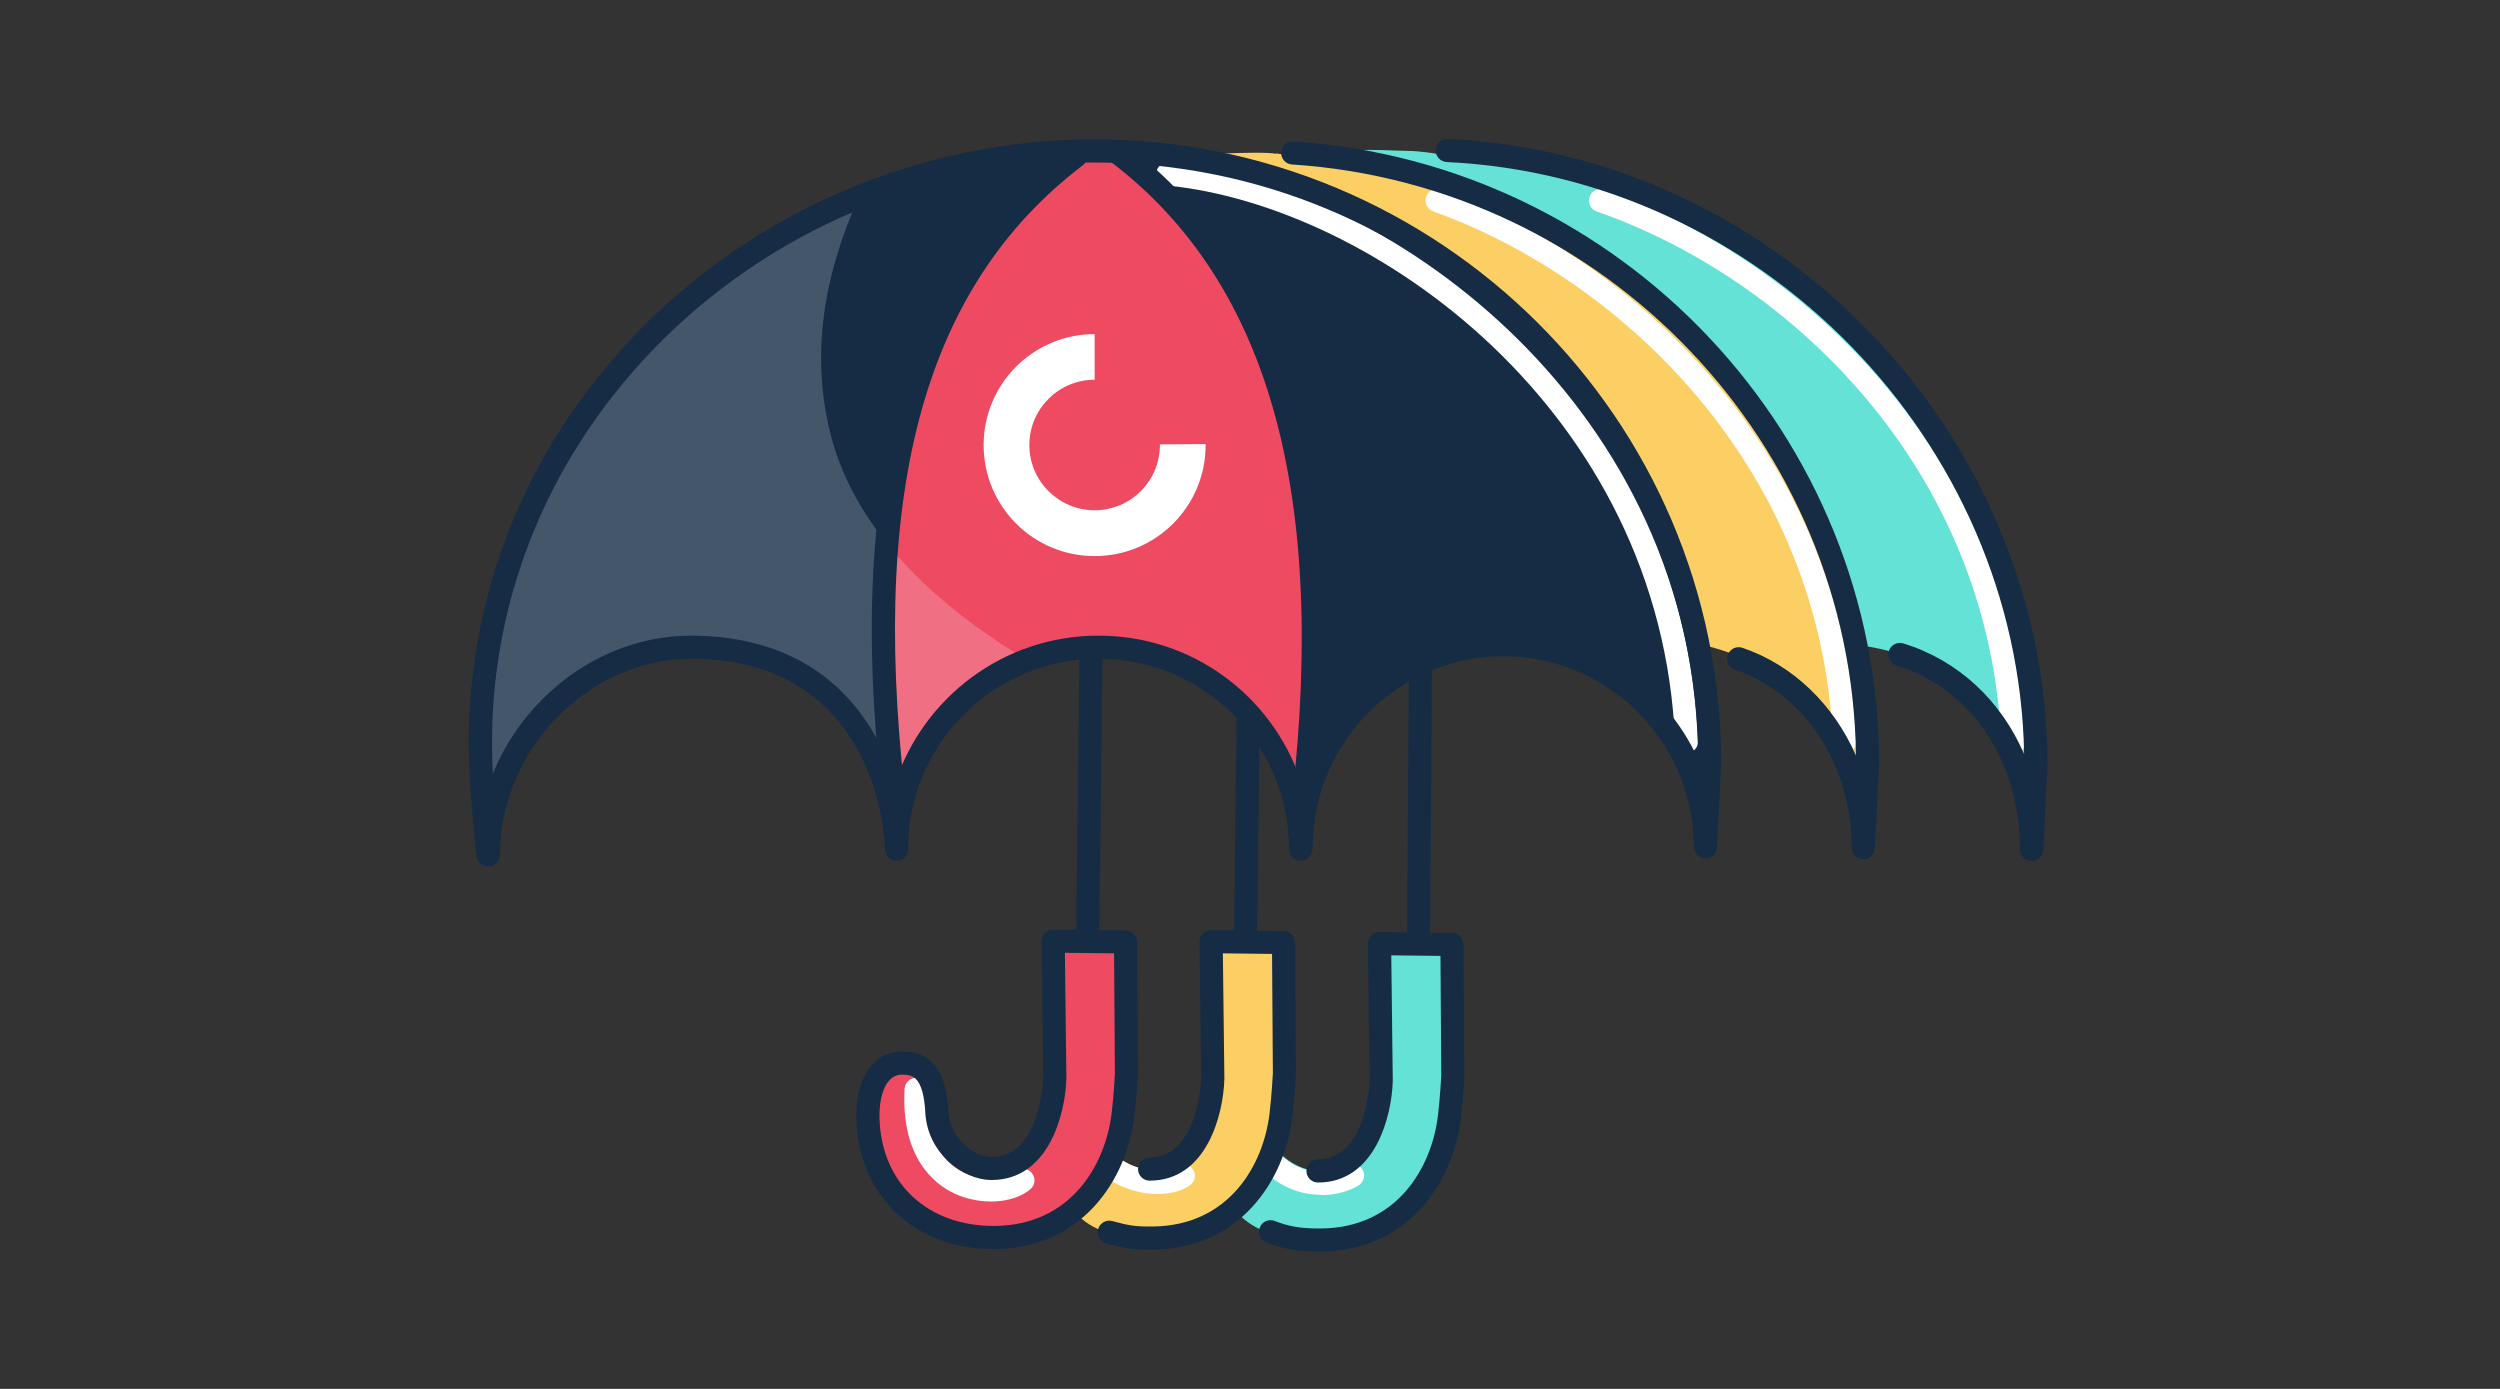 <svg width="216" height="120" viewBox="0 0 216 120" fill="none" xmlns="http://www.w3.org/2000/svg">
<rect x="0" y="0" width="216" height="120" fill="#333333" stroke="none"/>
<path d="M175.656 72.714C175.656 72.714 175.266 54.594 155.946 55.594C152.496 44.634 136.406 22.494 113.996 14.254C114.706 12.484 119.726 13.034 121.536 13.034C122.906 13.034 124.776 13.404 124.776 13.404L135.936 14.954C135.936 14.954 147.956 16.174 161.686 29.804C179.296 47.264 175.656 72.724 175.656 72.724V72.714Z" fill="#65E2D6"/>
<path d="M173.916 65.283C173.386 65.283 172.936 64.863 172.916 64.323C171.976 40.593 154.686 24.093 137.956 18.273C137.436 18.093 137.156 17.523 137.336 17.003C137.516 16.483 138.086 16.203 138.606 16.383C155.966 22.423 173.926 39.563 174.906 64.243C174.926 64.793 174.496 65.263 173.946 65.283C173.936 65.283 173.916 65.283 173.906 65.283H173.916Z" fill="white"/>
<path d="M175.526 74.381C175.526 74.381 175.506 74.381 175.496 74.381C174.956 74.371 174.526 73.921 174.526 73.381V73.251C174.466 65.661 170.276 59.481 163.856 57.501C163.326 57.341 163.036 56.781 163.196 56.251C163.356 55.721 163.916 55.431 164.446 55.591C169.216 57.061 172.896 60.541 174.886 65.161C174.386 38.161 152.196 15.281 124.996 14.001C124.446 13.971 124.016 13.511 124.046 12.951C124.076 12.401 124.536 11.981 125.096 12.001C153.666 13.351 176.906 37.631 176.906 66.141L176.546 73.431C176.516 73.961 176.076 74.381 175.546 74.381H175.526Z" fill="#152C44"/>
<path d="M104.906 98.303C105.056 104.603 107.856 107.193 114.156 107.133C121.436 107.063 124.656 101.163 125.216 96.513C125.436 94.693 125.506 92.943 125.506 92.943L125.436 81.593L119.176 81.523L119.326 93.383C119.326 93.383 119.136 101.163 113.866 101.163C111.686 101.163 108.916 98.793 108.766 96.023C108.616 93.263 104.836 96.183 104.906 98.293V98.303Z" fill="#65E2D6"/>
<path d="M114.177 103.234C113.147 103.234 112.047 103.014 110.987 102.464C109.147 101.514 106.897 99.294 106.617 94.184C106.587 93.634 107.007 93.164 107.567 93.134C108.077 93.104 108.587 93.524 108.617 94.074C108.797 97.374 109.937 99.664 111.907 100.694C113.507 101.524 115.337 101.334 116.327 100.714C116.797 100.424 117.407 100.564 117.707 101.034C118.007 101.504 117.857 102.114 117.387 102.414C116.597 102.904 115.447 103.254 114.177 103.254V103.234Z" fill="white"/>
<path d="M113.946 108.131C111.866 108.131 110.666 107.831 109.416 107.351C108.896 107.151 108.646 106.571 108.846 106.061C109.046 105.541 109.626 105.291 110.136 105.491C111.236 105.911 112.226 106.161 114.156 106.141C120.736 106.071 123.696 100.851 124.236 96.401C124.446 94.641 124.516 92.931 124.526 92.911L124.456 82.591L120.206 82.541L120.336 93.371C120.256 96.441 118.816 102.171 113.876 102.171C113.326 102.171 112.876 101.721 112.876 101.171C112.876 100.621 113.326 100.171 113.876 100.171C118.096 100.171 118.336 93.431 118.336 93.361L118.186 81.541C118.186 81.271 118.286 81.011 118.476 80.821C118.666 80.631 118.916 80.531 119.196 80.531L125.456 80.601C125.996 80.601 126.436 81.051 126.446 81.591L126.516 92.941C126.516 93.061 126.436 94.791 126.216 96.631C125.536 102.301 121.546 108.061 114.176 108.131C114.096 108.131 114.026 108.131 113.956 108.131H113.946Z" fill="#152C44"/>
<path d="M161.116 72.563C161.116 72.563 159.146 55.353 142.856 55.273C126.986 55.183 102.036 13.453 102.036 13.453C102.036 13.453 108.936 13.003 110.286 13.293C110.256 13.273 110.236 13.253 110.236 13.253L121.386 14.803C121.386 14.803 133.406 16.023 147.146 29.653C164.756 47.113 161.116 72.573 161.116 72.573V72.563Z" fill="#FCCF65"/>
<path d="M159.366 65.121C158.836 65.121 158.386 64.701 158.366 64.161C157.436 40.681 140.346 24.191 123.826 18.261C123.306 18.071 123.036 17.501 123.226 16.981C123.416 16.461 123.986 16.191 124.506 16.381C141.656 22.531 159.396 39.671 160.366 64.081C160.386 64.631 159.956 65.101 159.406 65.121C159.396 65.121 159.376 65.121 159.366 65.121Z" fill="white"/>
<path d="M160.986 74.231C160.986 74.231 160.966 74.231 160.956 74.231C160.416 74.221 159.986 73.771 159.986 73.231V73.081C159.926 66.011 155.876 59.891 149.896 57.861C149.376 57.681 149.096 57.111 149.276 56.591C149.456 56.071 150.026 55.791 150.546 55.971C154.956 57.471 158.436 60.901 160.356 65.281C160.016 38.381 138.736 15.981 111.626 14.211C111.076 14.171 110.656 13.701 110.696 13.151C110.736 12.601 111.216 12.181 111.756 12.221C140.136 14.081 162.356 37.701 162.356 66.001L161.986 73.291C161.956 73.821 161.516 74.241 160.986 74.241V74.231Z" fill="#152C44"/>
<path d="M90.966 97.925C91.116 104.225 93.306 107.045 99.606 106.985C106.886 106.915 110.106 101.015 110.666 96.365C110.886 94.545 110.956 92.795 110.956 92.795L110.886 81.445L104.626 81.375L104.776 93.235C104.776 93.235 104.586 101.015 99.316 101.015C97.136 101.015 94.736 98.905 94.586 96.145C94.436 93.385 90.886 95.815 90.966 97.925Z" fill="#FCCF65"/>
<path d="M100.046 103.165C98.836 103.165 97.466 102.855 96.196 102.135C94.436 101.135 91.616 98.535 92.446 92.415C92.516 91.865 93.026 91.485 93.566 91.555C94.116 91.625 94.496 92.135 94.426 92.675C93.786 97.385 95.576 99.465 97.186 100.385C99.046 101.445 101.096 101.215 101.616 100.805C102.046 100.465 102.676 100.535 103.026 100.975C103.366 101.405 103.296 102.035 102.856 102.375C102.236 102.865 101.216 103.155 100.036 103.155L100.046 103.165Z" fill="white"/>
<path d="M99.346 107.979C97.826 107.979 97.066 107.839 95.576 107.429C95.046 107.279 94.726 106.729 94.876 106.199C95.026 105.669 95.576 105.349 96.106 105.499C97.526 105.889 98.106 105.989 99.606 105.969C106.186 105.899 109.146 100.679 109.686 96.229C109.896 94.469 109.966 92.759 109.976 92.739L109.906 82.419L105.656 82.369L105.786 93.209C105.706 96.279 104.266 102.009 99.326 102.009C98.776 102.009 98.326 101.559 98.326 101.009C98.326 100.459 98.776 100.009 99.326 100.009C103.546 100.009 103.776 93.269 103.786 93.199L103.636 81.379C103.636 81.109 103.736 80.849 103.926 80.659C104.116 80.469 104.396 80.349 104.646 80.369L110.906 80.439C111.446 80.439 111.886 80.889 111.896 81.429L111.966 92.779C111.966 92.899 111.886 94.629 111.666 96.469C110.986 102.139 106.996 107.899 99.626 107.969C99.536 107.969 99.436 107.969 99.346 107.969V107.979Z" fill="#152C44"/>
<path d="M107.616 82.052H107.606C107.056 82.052 106.606 81.593 106.616 81.043L106.906 56.303C106.906 55.752 107.356 55.312 107.906 55.312H107.916C108.466 55.312 108.916 55.773 108.906 56.322L108.616 81.062C108.616 81.612 108.166 82.052 107.616 82.052Z" fill="#152C44"/>
<path d="M92.927 13.477C92.927 13.477 81.526 21.397 77.556 37.877C76.936 40.457 76.546 43.457 76.337 46.587C75.597 57.567 76.927 70.217 77.207 72.667C76.806 70.027 74.037 55.927 59.647 56.007C43.367 56.087 42.056 72.807 42.056 72.807C42.056 72.807 38.416 47.347 56.026 29.877C62.907 23.047 69.356 19.337 74.087 17.327C78.796 15.347 81.776 15.037 81.776 15.037L92.936 13.477H92.927Z" fill="#152C44"/>
<path d="M112.406 68.727C110.366 64.357 107.116 57.667 94.896 55.927C92.366 55.567 90.136 55.927 88.206 56.717C80.796 59.737 77.626 69.167 77.626 69.167C77.036 60.127 76.976 53.217 77.276 47.737C77.876 36.877 79.956 31.637 82.426 26.677C88.396 14.747 94.506 13.047 94.506 13.047C94.506 13.047 99.016 13.437 107.156 25.957C115.306 38.467 112.396 68.737 112.396 68.737L112.406 68.727Z" fill="#EE4B63"/>
<path d="M107.746 14.735C107.746 14.735 119.766 15.955 133.506 29.575C151.116 47.035 147.476 72.505 147.476 72.505C147.476 72.505 146.166 55.795 129.886 55.715C114.016 55.635 112.266 72.805 112.266 72.805C112.266 72.805 115.026 50.255 111.976 37.595C107.996 21.115 96.596 13.195 96.596 13.195L107.756 14.745L107.746 14.735Z" fill="#152C44"/>
<g opacity="0.2">
<path d="M77.207 72.668C76.806 70.028 74.037 55.928 59.647 56.008C43.367 56.088 42.056 72.808 42.056 72.808C42.056 72.808 38.416 47.348 56.026 29.878C62.907 23.048 69.356 19.338 74.087 17.328C71.326 23.488 69.916 30.488 71.817 37.728C72.677 40.988 74.276 43.938 76.347 46.588C75.606 57.568 76.936 70.218 77.216 72.668H77.207Z" fill="white"/>
</g>
<g opacity="0.2">
<path d="M88.206 56.707C80.796 59.727 77.626 69.157 77.626 69.157C77.036 60.117 76.976 53.207 77.276 47.727C80.346 51.297 84.246 54.287 88.196 56.707H88.206Z" fill="white"/>
</g>
<path d="M145.727 65.067C145.197 65.067 144.747 64.647 144.727 64.107C143.587 35.397 118.497 17.737 100.807 16.027C100.257 15.977 99.857 15.487 99.907 14.937C99.957 14.387 100.437 13.977 100.997 14.037C119.407 15.817 145.537 34.187 146.717 64.027C146.737 64.577 146.307 65.047 145.757 65.067C145.747 65.067 145.727 65.067 145.717 65.067H145.727Z" fill="white"/>
<path d="M42.166 74.869C41.666 74.869 41.236 74.489 41.176 73.989C41.176 73.949 40.686 69.879 40.536 66.049C40.016 52.259 45.126 39.049 54.946 28.849C65.226 18.169 79.646 12.039 94.506 12.039C124.386 12.039 148.706 36.219 148.706 65.929L148.346 73.219C148.316 73.749 147.876 74.169 147.346 74.169C147.346 74.169 147.326 74.169 147.316 74.169C146.776 74.159 146.346 73.709 146.346 73.169V73.039C146.276 64.029 138.886 56.699 129.886 56.699C120.886 56.699 113.426 64.079 113.426 73.159C113.426 73.259 113.416 73.349 113.386 73.449L113.326 73.659C113.186 74.139 112.706 74.439 112.226 74.359C111.736 74.289 111.376 73.869 111.376 73.369C111.376 64.289 103.996 56.909 94.916 56.909C85.836 56.909 78.456 64.289 78.456 73.369C78.456 73.919 78.016 74.359 77.466 74.369C76.926 74.369 76.476 73.929 76.466 73.389C76.456 72.729 75.966 57.139 59.986 56.909C55.726 56.859 51.596 58.559 48.386 61.729C45.086 64.979 43.196 69.399 43.196 73.859C43.196 74.389 42.786 74.829 42.256 74.859C42.236 74.859 42.216 74.859 42.196 74.859L42.166 74.869ZM59.736 54.919C59.816 54.919 59.906 54.919 59.986 54.919C71.266 55.079 75.656 62.259 77.356 67.619C79.786 60.259 86.726 54.919 94.896 54.919C103.066 54.919 109.856 60.129 112.356 67.369C114.796 60.019 121.726 54.709 129.886 54.709C137.336 54.709 143.806 59.189 146.716 65.589C146.556 37.159 123.206 14.039 94.516 14.039C80.196 14.039 66.306 19.939 56.396 30.239C46.966 40.039 42.046 52.729 42.546 65.969C42.556 66.259 42.566 66.539 42.586 66.829C43.576 64.419 45.056 62.189 46.966 60.309C50.496 56.829 55.026 54.919 59.746 54.919H59.736Z" fill="#152C44"/>
<path d="M74.986 96.593C75.136 102.893 79.666 106.983 85.976 106.923C93.256 106.853 96.476 100.953 97.036 96.302C97.256 94.483 97.326 92.733 97.326 92.733L97.256 81.382L90.996 81.312L91.146 93.172C91.146 93.172 90.956 100.953 85.686 100.953C83.506 100.953 81.106 98.843 80.956 96.082C80.806 93.323 80.006 91.713 77.756 91.862C75.646 92.002 74.916 94.483 74.996 96.593H74.986Z" fill="#EE4B63"/>
<path d="M85.597 103.807C84.576 103.807 83.477 103.597 82.436 103.107C80.707 102.287 77.837 100.027 78.156 94.067C78.186 93.516 78.677 93.097 79.207 93.126C79.757 93.156 80.177 93.626 80.147 94.177C79.957 97.776 81.037 100.247 83.276 101.307C85.177 102.197 87.166 101.747 87.707 101.247C88.117 100.877 88.746 100.897 89.117 101.307C89.487 101.717 89.466 102.347 89.056 102.717C88.337 103.377 87.037 103.817 85.576 103.817L85.597 103.807Z" fill="white"/>
<path d="M85.826 107.921C79.007 107.921 74.136 103.291 73.987 96.621C73.897 93.881 74.996 91.041 77.686 90.861C78.796 90.791 79.727 91.071 80.416 91.691C81.347 92.521 81.837 93.901 81.947 96.031C82.067 98.281 84.016 99.961 85.677 99.961C89.897 99.961 90.136 93.221 90.136 93.151L89.987 81.331C89.987 81.061 90.087 80.801 90.276 80.611C90.466 80.421 90.707 80.311 90.996 80.321L97.257 80.391C97.796 80.391 98.237 80.841 98.246 81.381L98.317 92.731C98.317 92.851 98.237 94.581 98.016 96.421C97.337 102.091 93.347 107.851 85.977 107.921C85.927 107.921 85.876 107.921 85.826 107.921ZM78.026 92.851C77.957 92.851 77.886 92.851 77.817 92.851C76.276 92.951 75.947 95.311 75.987 96.551C76.117 102.211 80.136 105.971 85.966 105.921C92.546 105.851 95.507 100.631 96.046 96.181C96.257 94.421 96.326 92.711 96.326 92.691L96.257 82.371L92.007 82.321L92.136 93.151C92.056 96.221 90.617 101.951 85.677 101.951C83.117 101.951 80.126 99.561 79.947 96.131C79.867 94.611 79.576 93.621 79.087 93.181C78.837 92.961 78.487 92.851 78.026 92.851Z" fill="#152C44"/>
<path d="M112.306 72.832C112.306 72.832 112.216 72.832 112.176 72.832C111.626 72.762 111.246 72.262 111.316 71.712C114.976 43.502 109.956 24.632 95.986 13.992C95.546 13.662 95.466 13.032 95.796 12.592C96.126 12.152 96.756 12.062 97.196 12.402C111.786 23.502 117.056 42.992 113.296 71.972C113.226 72.472 112.796 72.842 112.306 72.842V72.832Z" fill="#152C44"/>
<path d="M77.516 72.389C77.026 72.389 76.596 72.019 76.526 71.519C72.756 42.459 77.786 23.769 92.356 12.679C92.796 12.349 93.426 12.429 93.756 12.869C94.086 13.309 94.006 13.939 93.566 14.269C79.626 24.879 74.846 42.979 78.516 71.259C78.586 71.809 78.196 72.309 77.656 72.379C77.616 72.379 77.566 72.379 77.526 72.379L77.516 72.389Z" fill="#152C44"/>
<path d="M93.977 81.998H93.967C93.417 81.998 92.977 81.538 92.977 80.988L93.266 56.248C93.266 55.698 93.716 55.258 94.266 55.258H94.277C94.827 55.258 95.266 55.718 95.266 56.268L94.977 81.008C94.977 81.558 94.527 81.998 93.977 81.998Z" fill="#152C44"/>
<path d="M104.156 38.367L100.216 38.397V38.447C100.216 41.567 97.686 44.087 94.576 44.087C91.466 44.087 88.936 41.557 88.936 38.447C88.936 35.337 91.466 32.807 94.576 32.807V28.867C89.286 28.867 84.986 33.157 84.986 38.457C84.986 43.757 89.276 48.047 94.576 48.047C99.876 48.047 104.166 43.757 104.166 38.457C104.166 38.427 104.166 38.407 104.166 38.377L104.156 38.367Z" fill="white"/>
<path d="M122.557 82.002C122.007 82.002 121.557 81.552 121.567 80.992L121.727 57.662C121.727 57.112 122.177 56.672 122.727 56.672C123.277 56.672 123.727 57.122 123.717 57.682L123.557 81.012C123.557 81.562 123.107 82.002 122.557 82.002Z" fill="#152C44"/>
</svg>
